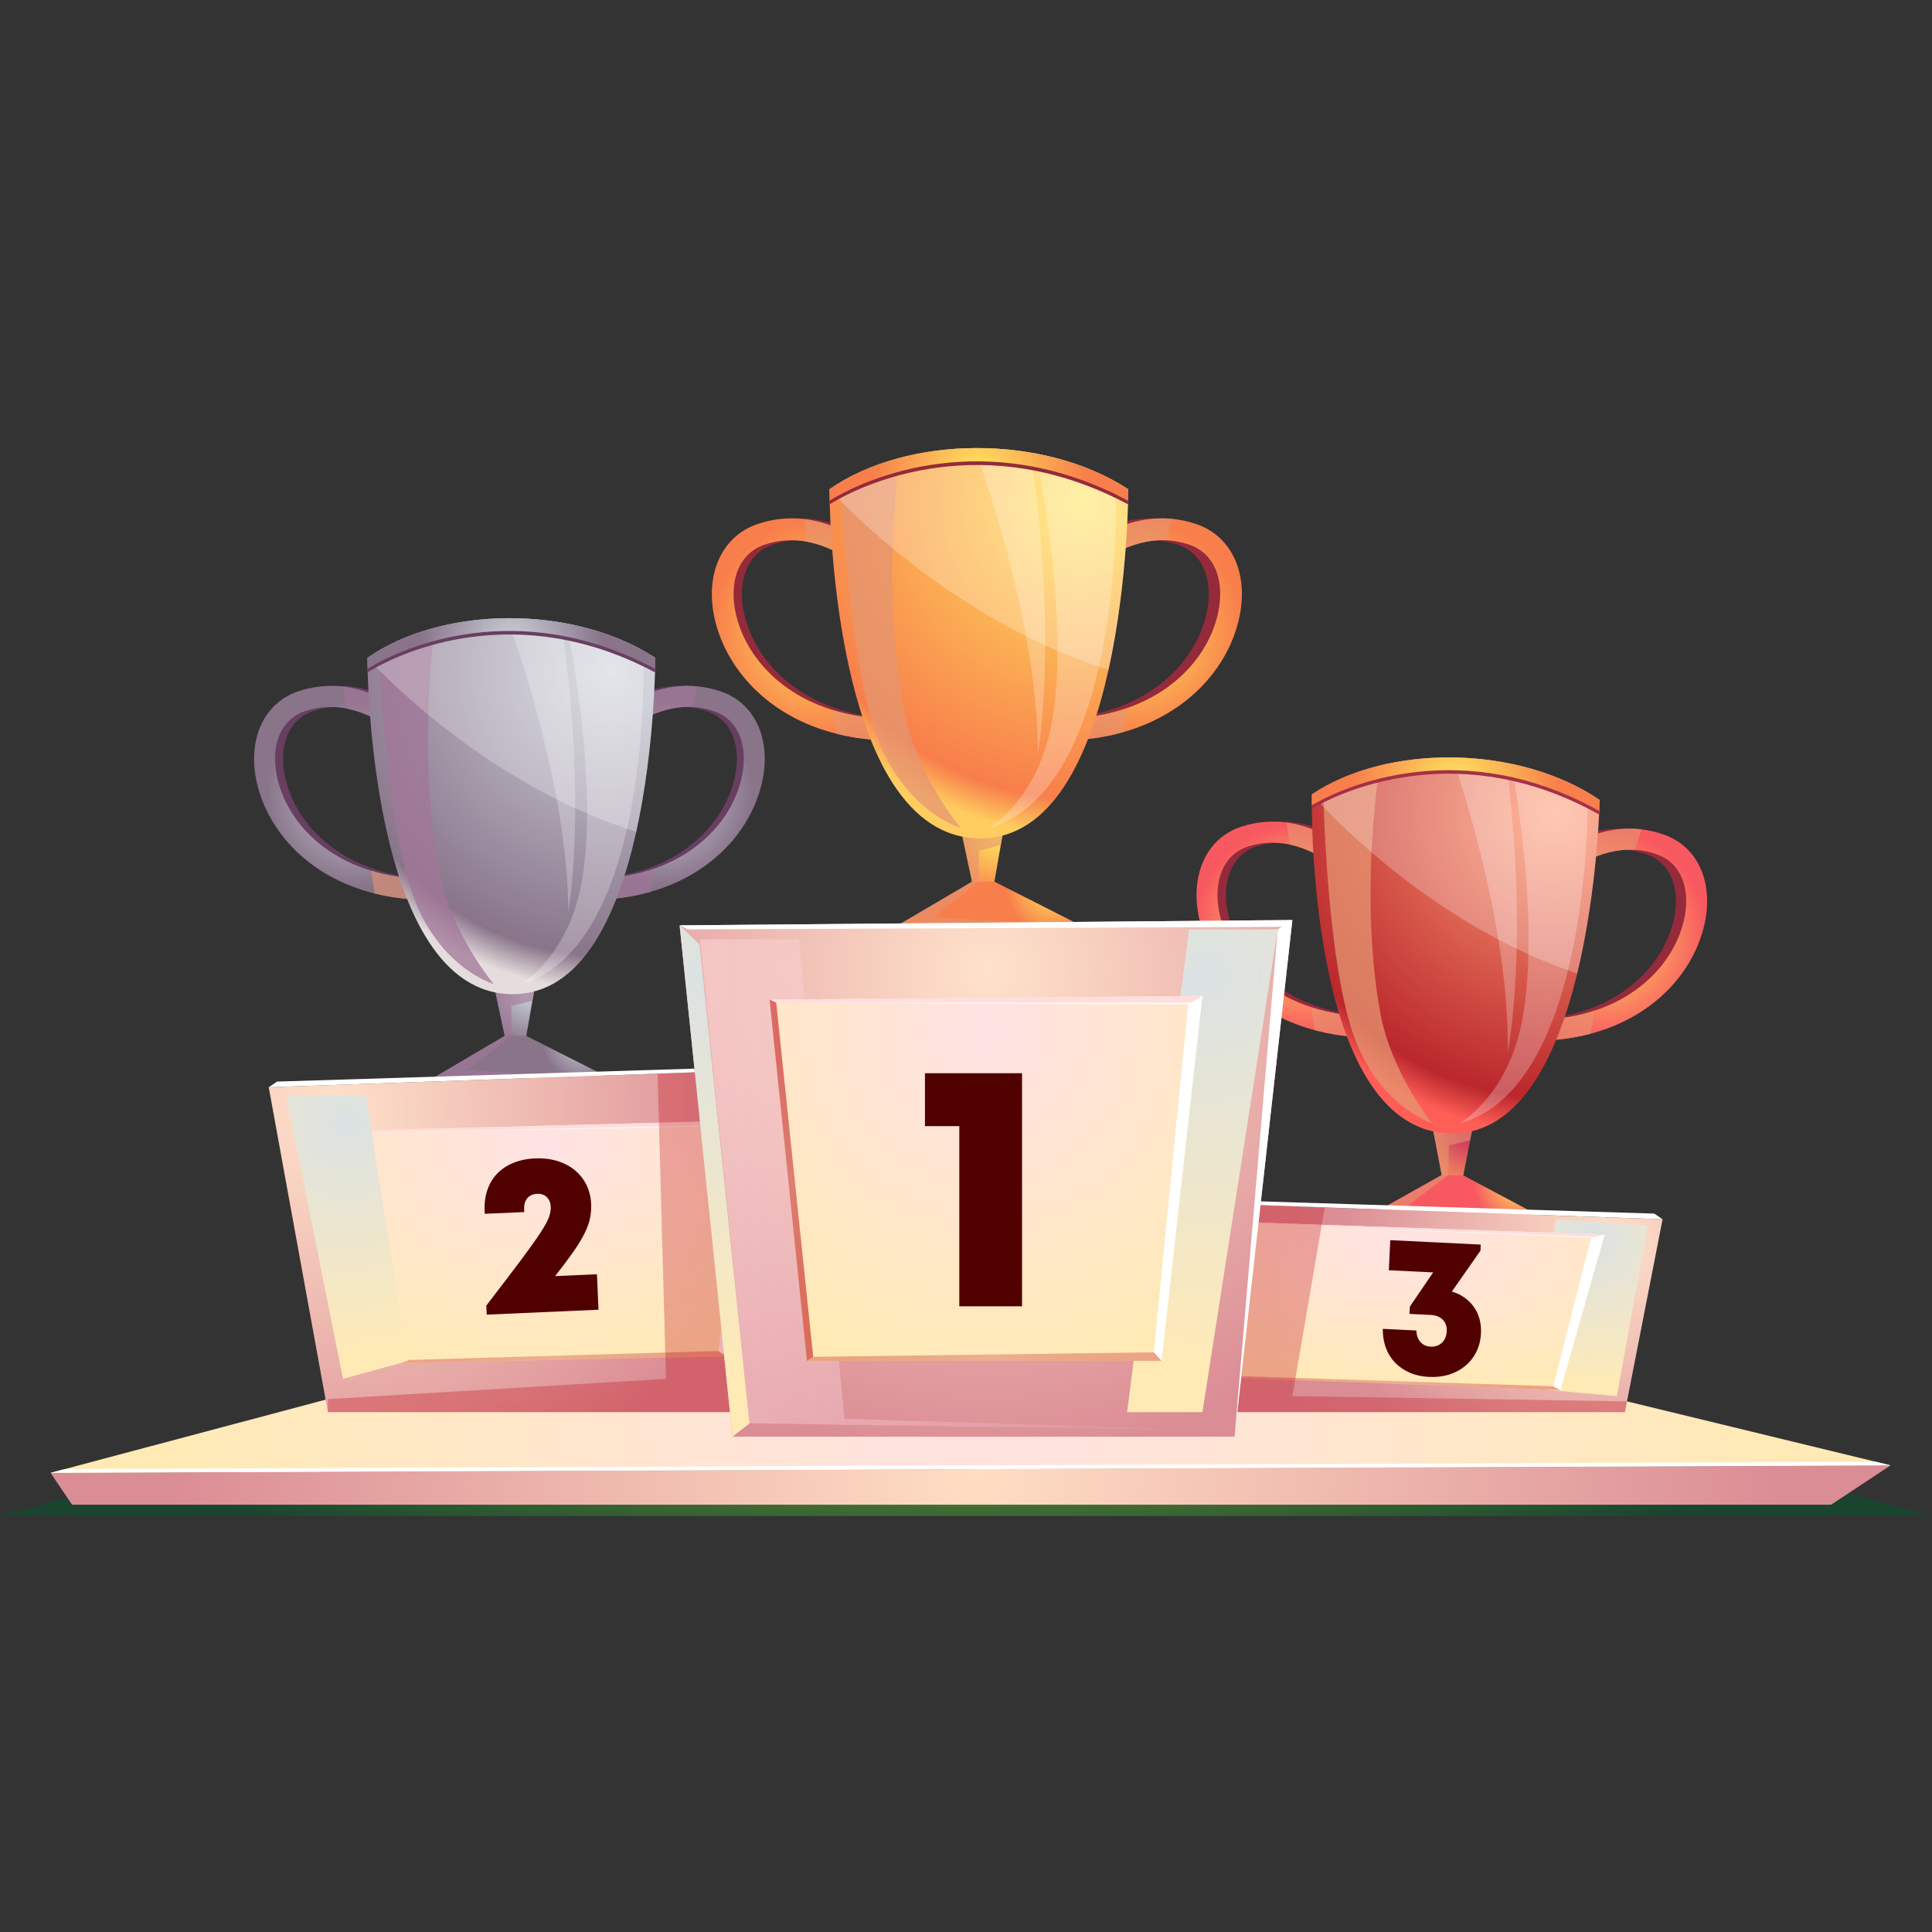 <?xml version="1.0" encoding="utf-8"?>
<!DOCTYPE svg PUBLIC "-//W3C//DTD SVG 1.1//EN" "http://www.w3.org/Graphics/SVG/1.1/DTD/svg11.dtd">
<svg version="1.1" xmlns="http://www.w3.org/2000/svg" xmlns:xlink="http://www.w3.org/1999/xlink" x="0px" y="0px" width="100px" height="100px" viewBox="0 0 200 200" enable-background="new 0 0 200 200" xml:space="preserve">
<rect x="0" y="0" width="200" height="200" fill="#333333" stroke="none"/>
<g>
	
		<radialGradient id="podium_SVGID_1_" cx="99.425" cy="18186.848" r="101.3" gradientTransform="matrix(1 0 0 0.314 0 -5575.985)" gradientUnits="userSpaceOnUse">
		<stop  offset="0.03" style="stop-color:#A2F23B"/>
		<stop  offset="1" style="stop-color:#114B2E"/>
	</radialGradient>
	<polygon opacity="0.72" fill="url(#podium_SVGID_1_)" points="38.477,146.18 0,156.936 200,156.936 151.904,143.913 	"/>
	<g>
		<g>
			<path fill="#952A3B" d="M127.069,64.133c-0.397,1.699-1.139,3.394-2.225,4.957c-2.051,2.948-5.313,5.442-9.718,6.694
				c-1.964,0.564-4.151,0.878-6.562,0.878c-0.628,0-1.268-0.023-1.926-0.064c-0.613-0.042-1.237-0.102-1.873-0.185l0.28-2.233
				c0.723,0.091,1.427,0.155,2.112,0.189c3.209,0.17,6.006-0.25,8.378-1.086c5.256-1.843,8.424-5.71,9.343-9.661
				c0.814-3.504-0.337-6.342-2.929-7.236c-0.817-0.28-1.62-0.424-2.403-0.458c-3.792-0.163-7.107,2.237-9.052,4.049
				c-1.143,1.063-1.813,1.926-1.832,1.953l-1.79-1.366c0.14-0.185,1.809-2.331,4.458-4.182c2.316-1.616,5.381-3.012,8.836-2.672
				c0.817,0.079,1.654,0.254,2.513,0.549c0.208,0.072,0.405,0.151,0.602,0.238C126.573,55.97,128.087,59.754,127.069,64.133z"/>
		</g>
		<g>
			<path fill="#952A3B" d="M97.171,76.413c-0.03,0.004-0.061,0.008-0.091,0.011c-1.29,0.163-2.528,0.238-3.712,0.238
				c-2.127,0-4.083-0.246-5.862-0.689c-7.16-1.779-11.463-6.755-12.643-11.841c-1.079-4.636,0.689-8.606,4.39-9.873
				c1.692-0.579,3.319-0.704,4.84-0.526c4.935,0.579,8.787,4.333,10.29,6.021c0.397,0.443,0.628,0.745,0.677,0.81l-0.488,0.371
				L93.27,61.93c-0.049-0.061-3.811-4.878-8.817-5.839c-1.408-0.272-2.914-0.235-4.465,0.295c-2.596,0.893-3.746,3.731-2.933,7.236
				c0.961,4.132,4.382,8.17,10.078,9.9c2.694,0.821,5.896,1.128,9.589,0.677c0.057-0.004,0.11-0.011,0.167-0.019L97.171,76.413z"/>
		</g>
		<g>
			<radialGradient id="podium_SVGID_2_" cx="84.998" cy="65.16" r="11.407" gradientUnits="userSpaceOnUse">
				<stop  offset="0" style="stop-color:#FFE55E"/>
				<stop  offset="1" style="stop-color:#F87E4B"/>
			</radialGradient>
			<path fill="url(#podium_SVGID_2_)" d="M96.309,76.413c-0.03,0.004-0.061,0.008-0.091,0.011c-1.29,0.163-2.528,0.238-3.712,0.238
				c-2.127,0-4.083-0.246-5.862-0.689c-7.16-1.779-11.463-6.755-12.643-11.841c-1.079-4.636,0.689-8.606,4.39-9.873
				c1.692-0.579,3.319-0.704,4.84-0.526c4.935,0.579,8.787,4.333,10.29,6.021c0.397,0.443,0.628,0.745,0.677,0.81l-0.488,0.371
				l-1.302,0.995c-0.049-0.061-3.811-4.878-8.817-5.839c-1.408-0.272-2.914-0.235-4.465,0.295c-2.596,0.893-3.746,3.731-2.933,7.236
				c0.961,4.132,4.382,8.17,10.078,9.9c2.694,0.821,5.896,1.128,9.589,0.677c0.057-0.004,0.11-0.011,0.167-0.019L96.309,76.413z"/>
		</g>
		<path opacity="0.6" fill="#E59572" d="M93.709,60.935l-1.302,0.995c-0.049-0.061-3.811-4.878-8.817-5.839l-0.36-2.358
			c4.935,0.579,8.787,4.333,10.29,6.021L93.709,60.935z"/>
		<path opacity="0.6" fill="#E59572" d="M96.218,76.424c-1.29,0.163-2.528,0.238-3.712,0.238c-2.127,0-4.083-0.246-5.862-0.689
			l-0.375-2.452c2.694,0.821,5.896,1.128,9.589,0.677L96.218,76.424z"/>
		<g>
			<radialGradient id="podium_SVGID_3_" cx="117.253" cy="65.161" r="11.406" gradientUnits="userSpaceOnUse">
				<stop  offset="0" style="stop-color:#FFE55E"/>
				<stop  offset="1" style="stop-color:#F87E4B"/>
			</radialGradient>
			<path fill="url(#podium_SVGID_3_)" d="M128.248,64.133c-0.397,1.699-1.139,3.394-2.225,4.957c-2.051,2.948-5.313,5.442-9.718,6.694
				c-1.964,0.564-4.151,0.878-6.562,0.878c-0.628,0-1.268-0.023-1.926-0.064c-0.613-0.042-1.238-0.102-1.873-0.185l0.28-2.233
				c0.723,0.091,1.427,0.155,2.112,0.189c3.209,0.17,6.006-0.25,8.378-1.086c5.256-1.843,8.424-5.71,9.343-9.661
				c0.814-3.504-0.337-6.342-2.929-7.236c-0.817-0.28-1.62-0.424-2.403-0.458c-3.792-0.163-7.107,2.237-9.052,4.049
				c-1.143,1.063-1.813,1.926-1.832,1.953l-1.79-1.366c0.14-0.185,1.809-2.331,4.458-4.182c2.316-1.616,5.381-3.012,8.836-2.672
				c0.817,0.079,1.654,0.254,2.513,0.549c0.208,0.072,0.405,0.151,0.602,0.238C127.753,55.97,129.266,59.754,128.248,64.133z"/>
		</g>
		<path opacity="0.6" fill="#E59572" d="M116.714,73.283c-0.148,0.84-0.284,1.676-0.409,2.501c-1.964,0.564-4.151,0.878-6.562,0.878
			c-0.628,0-1.268-0.023-1.926-0.064l0.518-2.229C111.545,74.539,114.341,74.119,116.714,73.283z"/>
		<path opacity="0.6" fill="#E59572" d="M121.346,53.711c-0.178,0.621-0.386,1.37-0.621,2.218c-3.792-0.163-7.107,2.237-9.052,4.049
			l0.836-3.595C114.825,54.766,117.891,53.37,121.346,53.711z"/>
		<radialGradient id="podium_SVGID_4_" cx="103.221" cy="86.733" r="6.336" gradientUnits="userSpaceOnUse">
			<stop  offset="0" style="stop-color:#FFE55E"/>
			<stop  offset="1" style="stop-color:#F87E4B"/>
		</radialGradient>
		<polygon fill="url(#podium_SVGID_4_)" points="102.625,93.079 101.004,93.079 99.439,85.699 103.911,85.699 		"/>
		<radialGradient id="podium_SVGID_5_" cx="108.943" cy="91.905" r="4.825" gradientUnits="userSpaceOnUse">
			<stop  offset="0" style="stop-color:#FFE55E"/>
			<stop  offset="1" style="stop-color:#F87E4B"/>
		</radialGradient>
		<polygon fill="url(#podium_SVGID_5_)" points="92.942,95.791 100.621,91.272 102.94,91.272 111.864,95.791 		"/>
		<polygon opacity="0.6" fill="#E59572" points="103.601,87.48 101.331,88.064 101.331,91.272 96.6,94.971 111.864,95.791 
			92.942,95.791 100.621,91.272 99.632,86.61 103.771,86.501 		"/>
		<radialGradient id="podium_SVGID_6_" cx="112.025" cy="52.046" r="34.811" gradientUnits="userSpaceOnUse">
			<stop  offset="0" style="stop-color:#FFE55E"/>
			<stop  offset="0.881" style="stop-color:#F87E4B"/>
			<stop  offset="0.987" style="stop-color:#FFCC60"/>
		</radialGradient>
		<path fill="url(#podium_SVGID_6_)" d="M116.801,50.649c0,0,0,9.449-2.047,18.687c-1.96,8.821-5.786,17.453-13.268,17.453
			c-15.625,0-15.625-36.14-15.625-36.14C93.879,45.052,107.953,44.878,116.801,50.649z"/>
		<path opacity="0.25" fill="#FFFFFF" d="M107.449,48.109c0,0,6.323,1.687,8.073,3.437c0,0,0.725,30.18-13.119,34.153
			c0,0,5.198-2.998,6.563-11.353C110.697,63.75,107.449,48.109,107.449,48.109z"/>
		<path opacity="0.75" fill="#E59572" d="M87.14,51.357c0,0,0.745,17.68,3.863,25.465c2.921,7.294,8.436,8.877,8.436,8.877
			s-4.437-5.306-5.74-11.637c-2.46-11.952-0.757-25.26-0.757-25.26S88.89,49.607,87.14,51.357z"/>
		
		
		
		<path opacity="0.25" fill="#FFFFFF" d="M116.801,50.649l-0.019,1.09c0,0.03,0,0.061-0.004,0.095
			c-0.068,2.816-0.412,10.225-2.025,17.502C100.245,64.81,89.399,54.335,86.58,51.417c-0.473-0.492-0.719-0.768-0.719-0.768
			s0,0,0.004-0.004c8.019-5.593,22.085-5.767,30.933,0C116.801,50.649,116.801,50.649,116.801,50.649z"/>
		<path opacity="0.25" fill="#FFFFFF" d="M106.865,48.109c0,0-2.318-0.442-5.535-0.442c0,0,6.118,16.651,6.118,30.274
			C107.449,77.941,109.473,66.904,106.865,48.109z"/>
	
		<path fill="#952A3B" d="M116.801,51.028l-0.019,1.09v0.095h-0.004c-14.906-7.955-27.202-2.112-30.199-0.416
			c-0.458,0.254-0.7,0.416-0.7,0.416l-0.019-1.184c0,0,0,0,0.004-0.004c8.019-5.593,22.085-5.767,30.933,0
			C116.801,51.028,116.801,51.028,116.801,51.028z"/>
		<radialGradient id="podium_SVGID_11_" cx="101.331" cy="49.109" r="11.107" gradientUnits="userSpaceOnUse">
			<stop  offset="0" style="stop-color:#FFE55E"/>
			<stop  offset="1" style="stop-color:#F87E4B"/>
		</radialGradient>
		<path fill="url(#podium_SVGID_11_)" d="M116.801,50.649l-0.019,1.09v0.095h-0.004c-14.906-7.955-27.202-2.112-30.199-0.416
			c-0.458,0.254-0.7,0.416-0.7,0.416l-0.019-1.184c0,0,0,0,0.004-0.004c8.019-5.593,22.085-5.767,30.933,0
			C116.801,50.649,116.801,50.649,116.801,50.649z"/>
		
		
		
	</g>
	<g>
		<g>
			<path fill="#683E61" d="M48.926,92.92c-0.029,0.004-0.058,0.007-0.087,0.011c-1.243,0.157-2.435,0.23-3.576,0.23
				c-2.049,0-3.933-0.237-5.647-0.663c-6.897-1.713-11.042-6.507-12.179-11.407c-1.039-4.466,0.663-8.29,4.229-9.511
				c1.629-0.558,3.197-0.678,4.663-0.507c4.754,0.558,8.465,4.174,9.912,5.8c0.383,0.427,0.605,0.718,0.653,0.78l-0.47,0.357
				l-1.254,0.959c-0.047-0.058-3.671-4.699-8.494-5.625c-1.356-0.262-2.807-0.226-4.302,0.284c-2.501,0.86-3.609,3.594-2.825,6.97
				c0.926,3.981,4.221,7.871,9.708,9.537c2.596,0.791,5.68,1.086,9.238,0.653c0.055-0.004,0.106-0.011,0.16-0.018L48.926,92.92z"/>
		</g>
		<g>
			<path fill="#683E61" d="M78.147,81.091c-0.383,1.637-1.097,3.27-2.144,4.776c-1.976,2.84-5.118,5.242-9.362,6.449
				c-1.892,0.543-3.999,0.846-6.321,0.846c-0.605,0-1.221-0.022-1.855-0.062c-0.591-0.04-1.192-0.098-1.805-0.179l0.27-2.151
				c0.696,0.087,1.374,0.149,2.034,0.182c3.091,0.164,5.785-0.241,8.071-1.046c5.064-1.775,8.115-5.501,9.001-9.307
				c0.784-3.376-0.324-6.11-2.822-6.97c-0.787-0.27-1.56-0.408-2.315-0.441c-3.653-0.157-6.846,2.154-8.72,3.901
				c-1.101,1.024-1.746,1.856-1.764,1.881l-1.724-1.316c0.135-0.179,1.742-2.246,4.294-4.028c2.231-1.557,5.184-2.902,8.512-2.574
				c0.787,0.077,1.593,0.244,2.421,0.529c0.2,0.069,0.39,0.146,0.58,0.23C77.669,73.227,79.127,76.873,78.147,81.091z"/>
		</g>
		<g>
			<radialGradient id="podium_SVGID_14_" cx="37.199" cy="82.081" r="10.988" gradientUnits="userSpaceOnUse">
				<stop  offset="0" style="stop-color:#CCD1D9"/>
				<stop  offset="0.881" style="stop-color:#89748A"/>
			</radialGradient>
			<path fill="url(#podium_SVGID_14_)" d="M48.095,92.92c-0.029,0.004-0.058,0.007-0.087,0.011c-1.243,0.157-2.435,0.23-3.576,0.23
				c-2.049,0-3.933-0.237-5.647-0.663c-6.897-1.713-11.042-6.507-12.179-11.407c-1.039-4.466,0.663-8.29,4.229-9.511
				c1.629-0.558,3.197-0.678,4.663-0.507c4.754,0.558,8.465,4.174,9.912,5.8c0.383,0.427,0.605,0.718,0.653,0.78l-0.47,0.357
				l-1.254,0.959c-0.047-0.058-3.671-4.699-8.494-5.625c-1.356-0.262-2.807-0.226-4.302,0.284c-2.501,0.86-3.609,3.594-2.825,6.97
				c0.926,3.981,4.221,7.871,9.708,9.537c2.596,0.791,5.68,1.086,9.238,0.653c0.055-0.004,0.106-0.011,0.16-0.018L48.095,92.92z"/>
		</g>
		<path opacity="0.6" fill="#A27798" d="M45.591,78.01l-1.254,0.959c-0.047-0.058-3.671-4.699-8.494-5.625l-0.346-2.271
			c4.754,0.558,8.465,4.174,9.912,5.8L45.591,78.01z"/>
		<path opacity="0.6" fill="#E59572" d="M48.008,92.931c-1.243,0.157-2.435,0.23-3.576,0.23c-2.049,0-3.933-0.237-5.647-0.663
			l-0.361-2.362c2.596,0.791,5.68,1.086,9.238,0.653L48.008,92.931z"/>
		<g>
			<radialGradient id="podium_SVGID_15_" cx="68.271" cy="82.081" r="10.987" gradientUnits="userSpaceOnUse">
				<stop  offset="0" style="stop-color:#CCD1D9"/>
				<stop  offset="0.881" style="stop-color:#89748A"/>
			</radialGradient>
			<path fill="url(#podium_SVGID_15_)" d="M78.863,81.091c-0.383,1.637-1.097,3.27-2.144,4.776c-1.976,2.84-5.118,5.242-9.361,6.449
				c-1.892,0.543-3.999,0.846-6.321,0.846c-0.605,0-1.221-0.022-1.856-0.062c-0.591-0.04-1.192-0.098-1.804-0.179l0.27-2.151
				c0.696,0.087,1.374,0.149,2.034,0.182c3.091,0.164,5.785-0.241,8.071-1.046c5.064-1.775,8.115-5.501,9.001-9.307
				c0.784-3.376-0.324-6.11-2.822-6.97c-0.787-0.27-1.56-0.408-2.315-0.441c-3.653-0.157-6.846,2.154-8.72,3.901
				c-1.101,1.024-1.746,1.856-1.764,1.881l-1.724-1.316c0.135-0.179,1.742-2.246,4.294-4.028c2.231-1.557,5.184-2.902,8.512-2.574
				c0.787,0.077,1.593,0.244,2.421,0.529c0.201,0.069,0.39,0.146,0.58,0.23C78.385,73.227,79.843,76.873,78.863,81.091z"/>
		</g>
		<path opacity="0.6" fill="#A27798" d="M67.751,89.905c-0.142,0.809-0.273,1.615-0.394,2.41c-1.892,0.543-3.999,0.846-6.321,0.846
			c-0.605,0-1.221-0.022-1.856-0.062l0.499-2.147C62.772,91.116,65.466,90.711,67.751,89.905z"/>
		<path opacity="0.6" fill="#A27798" d="M72.213,71.051c-0.171,0.598-0.372,1.32-0.598,2.136c-3.653-0.157-6.846,2.154-8.72,3.901
			l0.806-3.463C65.932,72.068,68.885,70.723,72.213,71.051z"/>
		<radialGradient id="podium_SVGID_16_" cx="54.753" cy="102.862" r="6.104" gradientUnits="userSpaceOnUse">
			<stop  offset="0" style="stop-color:#CCD1D9"/>
			<stop  offset="0.881" style="stop-color:#89748A"/>
		</radialGradient>
		<polygon fill="url(#podium_SVGID_16_)" points="54.18,108.975 52.618,108.975 51.11,101.866 55.418,101.866 		"/>
		<radialGradient id="podium_SVGID_17_" cx="60.266" cy="107.844" r="4.648" gradientUnits="userSpaceOnUse">
			<stop  offset="0" style="stop-color:#CCD1D9"/>
			<stop  offset="0.881" style="stop-color:#89748A"/>
		</radialGradient>
		<polygon fill="url(#podium_SVGID_17_)" points="44.852,111.587 52.249,107.234 54.483,107.234 63.079,111.587 		"/>
		<polygon opacity="0.6" fill="#A27798" points="55.119,103.582 52.933,104.145 52.933,107.234 48.376,110.797 63.079,111.587 
			44.852,111.587 52.249,107.234 51.296,102.744 55.284,102.639 		"/>
		<radialGradient id="podium_SVGID_18_" cx="63.234" cy="69.448" r="33.534" gradientUnits="userSpaceOnUse">
			<stop  offset="0" style="stop-color:#CCD1D9"/>
			<stop  offset="0.881" style="stop-color:#89748A"/>
			<stop  offset="0.987" style="stop-color:#E5DDDD"/>
		</radialGradient>
		<path fill="url(#podium_SVGID_18_)" d="M67.835,68.102c0,0,0,9.103-1.972,18.001c-1.888,8.498-5.574,16.813-12.781,16.813
			c-15.052,0-15.052-34.814-15.052-34.814C45.755,62.71,59.312,62.543,67.835,68.102z"/>
		<path opacity="0.25" fill="#FFFFFF" d="M58.826,65.655c0,0,6.091,1.625,7.777,3.311c0,0,0.699,29.072-12.638,32.9
			c0,0,5.007-2.888,6.322-10.936C61.955,80.722,58.826,65.655,58.826,65.655z"/>
		<path opacity="0.75" fill="#A27798" d="M39.262,68.784c0,0,0.718,17.032,3.721,24.531c2.814,7.026,8.126,8.552,8.126,8.552
			s-4.274-5.112-5.529-11.21c-2.37-11.514-0.729-24.333-0.729-24.333S40.948,67.098,39.262,68.784z"/>
		
		<path opacity="0.25" fill="#FFFFFF" d="M67.835,68.102l-0.018,1.05c0,0.029,0,0.058-0.004,0.091
			c-0.066,2.712-0.397,9.85-1.95,16.86c-13.977-4.36-24.425-14.451-27.14-17.261c-0.456-0.474-0.693-0.74-0.693-0.74
			s0,0,0.004-0.004c7.725-5.388,21.275-5.556,29.798,0C67.835,68.102,67.835,68.102,67.835,68.102z"/>
		<path opacity="0.25" fill="#FFFFFF" d="M58.264,65.655c0,0-2.233-0.425-5.331-0.425c0,0,5.893,16.04,5.893,29.164
			C58.826,94.393,60.776,83.76,58.264,65.655z"/>

		
		<path fill="#683E61" d="M67.835,68.466l-0.018,1.05v0.091h-0.004c-14.359-7.663-26.204-2.034-29.091-0.401
			c-0.441,0.244-0.674,0.401-0.674,0.401l-0.018-1.141c0,0,0,0,0.004-0.004c7.725-5.388,21.275-5.556,29.798,0
			C67.835,68.466,67.835,68.466,67.835,68.466z"/>
		<radialGradient id="podium_SVGID_22_" cx="52.933" cy="66.619" r="10.7" gradientUnits="userSpaceOnUse">
			<stop  offset="0" style="stop-color:#CCD1D9"/>
			<stop  offset="0.881" style="stop-color:#89748A"/>
		</radialGradient>
		<path fill="url(#podium_SVGID_22_)" d="M67.835,68.102l-0.018,1.05v0.091h-0.004c-14.359-7.663-26.204-2.034-29.091-0.401
			c-0.441,0.244-0.674,0.401-0.674,0.401l-0.018-1.141c0,0,0,0,0.004-0.004c7.725-5.388,21.275-5.556,29.798,0
			C67.835,68.102,67.835,68.102,67.835,68.102z"/>
	</g>
	<g>
		<g>
			<path fill="#952A3B" d="M146.252,107.242c-0.029,0.003-0.058,0.006-0.088,0.009c-1.246,0.132-2.439,0.182-3.58,0.159
				c-2.048-0.04-3.928-0.314-5.633-0.774c-6.862-1.848-10.912-6.723-11.953-11.644c-0.951-4.485,0.826-8.275,4.415-9.426
				c1.64-0.526,3.21-0.615,4.672-0.415c4.742,0.651,8.381,4.339,9.796,5.993c0.374,0.434,0.591,0.73,0.637,0.793l-0.477,0.348
				l-1.273,0.934c-0.046-0.059-3.578-4.77-8.382-5.791c-1.351-0.289-2.802-0.281-4.306,0.2c-2.517,0.811-3.679,3.523-2.962,6.913
				c0.848,3.998,4.066,7.952,9.519,9.725c2.579,0.842,5.657,1.198,9.223,0.834c0.055-0.003,0.106-0.009,0.161-0.015L146.252,107.242
				z"/>
		</g>
		<g>
			<path fill="#952A3B" d="M175.305,96.019c-0.415,1.629-1.161,3.248-2.237,4.733c-2.031,2.8-5.22,5.141-9.486,6.264
				c-1.902,0.506-4.015,0.767-6.337,0.721c-0.605-0.012-1.221-0.046-1.854-0.098c-0.59-0.052-1.19-0.122-1.801-0.214l0.312-2.145
				c0.694,0.101,1.371,0.176,2.03,0.222c3.088,0.225,5.789-0.127,8.09-0.888c5.097-1.676,8.221-5.341,9.182-9.128
				c0.85-3.36-0.204-6.115-2.684-7.024c-0.782-0.285-1.552-0.439-2.306-0.486c-3.649-0.228-6.887,2.02-8.795,3.729
				c-1.121,1.003-1.782,1.821-1.801,1.846l-1.698-1.35c0.138-0.176,1.786-2.211,4.373-3.943c2.261-1.512,5.24-2.799,8.561-2.406
				c0.786,0.092,1.588,0.276,2.41,0.576c0.199,0.073,0.387,0.153,0.575,0.241C174.982,88.147,176.368,91.821,175.305,96.019z"/>
		</g>
		<g>
			
				<radialGradient id="podium_SVGID_25_" cx="134.616" cy="98.666" r="10.988" gradientTransform="matrix(1 0.02 -0.02 1 2.037 -5.094)" gradientUnits="userSpaceOnUse">
				<stop  offset="0" style="stop-color:#FFE55E"/>
				<stop  offset="1" style="stop-color:#F85960"/>
			</radialGradient>
			<path fill="url(#podium_SVGID_25_)" d="M145.373,107.242c-0.029,0.003-0.058,0.006-0.088,0.009c-1.246,0.132-2.439,0.182-3.58,0.159
				c-2.048-0.04-3.928-0.314-5.633-0.774c-6.862-1.848-10.912-6.723-11.953-11.644c-0.951-4.485,0.826-8.275,4.415-9.426
				c1.64-0.526,3.21-0.615,4.672-0.415c4.742,0.651,8.381,4.339,9.796,5.993c0.374,0.434,0.591,0.73,0.637,0.793l-0.477,0.348
				l-1.273,0.934c-0.046-0.059-3.578-4.77-8.382-5.791c-1.351-0.289-2.802-0.281-4.306,0.2c-2.517,0.811-3.679,3.523-2.962,6.913
				c0.848,3.998,4.066,7.952,9.519,9.725c2.579,0.842,5.657,1.198,9.223,0.834c0.055-0.003,0.106-0.009,0.161-0.015L145.373,107.242
				z"/>
		</g>
		<path opacity="0.6" fill="#E59572" d="M143.162,92.286l-1.273,0.934c-0.046-0.059-3.578-4.77-8.382-5.791l-0.302-2.277
			c4.742,0.651,8.381,4.339,9.796,5.993L143.162,92.286z"/>
		<path opacity="0.6" fill="#E59572" d="M145.286,107.251c-1.246,0.132-2.439,0.182-3.58,0.159c-2.048-0.04-3.928-0.314-5.633-0.774
			l-0.314-2.369c2.579,0.842,5.657,1.198,9.223,0.834L145.286,107.251z"/>
		<g>
			
				<radialGradient id="podium_SVGID_26_" cx="165.687" cy="98.667" r="10.987" gradientTransform="matrix(1 0.02 -0.02 1 2.037 -5.094)" gradientUnits="userSpaceOnUse">
				<stop  offset="0" style="stop-color:#FFE55E"/>
				<stop  offset="1" style="stop-color:#F85960"/>
			</radialGradient>
			<path fill="url(#podium_SVGID_26_)" d="M176.367,96.019c-0.415,1.629-1.161,3.248-2.237,4.733c-2.031,2.8-5.22,5.141-9.486,6.264
				c-1.902,0.506-4.015,0.767-6.337,0.721c-0.605-0.012-1.221-0.046-1.854-0.098c-0.59-0.052-1.19-0.122-1.801-0.214l0.312-2.145
				c0.694,0.101,1.371,0.176,2.03,0.222c3.088,0.225,5.789-0.127,8.09-0.888c5.097-1.676,8.221-5.341,9.182-9.128
				c0.85-3.36-0.204-6.115-2.684-7.024c-0.782-0.285-1.552-0.439-2.306-0.486c-3.649-0.228-6.887,2.02-8.795,3.729
				c-1.121,1.003-1.782,1.821-1.801,1.846l-1.698-1.35c0.138-0.176,1.786-2.211,4.373-3.943c2.261-1.512,5.24-2.799,8.561-2.406
				c0.786,0.092,1.588,0.276,2.41,0.576c0.199,0.073,0.387,0.153,0.575,0.241C176.044,88.147,177.431,91.821,176.367,96.019z"/>
		</g>
		<path opacity="0.6" fill="#E59572" d="M165.085,104.613c-0.158,0.806-0.305,1.609-0.441,2.401
			c-1.902,0.506-4.015,0.767-6.337,0.721c-0.605-0.012-1.221-0.046-1.854-0.098l0.541-2.137
			C160.083,105.726,162.784,105.374,165.085,104.613z"/>
		<path opacity="0.6" fill="#E59572" d="M169.917,85.85c-0.183,0.594-0.398,1.312-0.64,2.124c-3.649-0.228-6.887,2.02-8.795,3.729
			l0.873-3.447C163.617,86.744,166.595,85.457,169.917,85.85z"/>
		
			<radialGradient id="podium_SVGID_27_" cx="152.169" cy="119.448" r="6.104" gradientTransform="matrix(1 0.02 -0.02 1 2.037 -5.094)" gradientUnits="userSpaceOnUse">
			<stop  offset="0" style="stop-color:#C73160"/>
			<stop  offset="1" style="stop-color:#FF9D5E"/>
		</radialGradient>
		<polygon fill="url(#podium_SVGID_27_)" points="151.142,123.413 149.58,123.382 148.212,116.245 152.52,116.33 		"/>
		
			<radialGradient id="podium_SVGID_28_" cx="157.681" cy="124.43" r="4.648" gradientTransform="matrix(1 0.02 -0.02 1 2.037 -5.094)" gradientUnits="userSpaceOnUse">
			<stop  offset="0" style="stop-color:#FFE55E"/>
			<stop  offset="1" style="stop-color:#F85960"/>
		</radialGradient>
		<polygon fill="url(#podium_SVGID_28_)" points="141.764,125.842 149.245,121.635 151.479,121.679 159.988,126.199 		"/>
		<polygon opacity="0.6" fill="#E59572" points="152.187,118.039 149.99,118.559 149.929,121.648 145.303,125.121 159.988,126.199 
			141.764,125.842 149.245,121.635 148.381,117.126 152.37,117.099 		"/>
		
			<radialGradient id="podium_SVGID_29_" cx="160.652" cy="86.033" r="33.534" gradientTransform="matrix(1 0.02 -0.02 1 2.037 -5.094)" gradientUnits="userSpaceOnUse">
			<stop  offset="0" style="stop-color:#FF9D75"/>
			<stop  offset="0.881" style="stop-color:#BA272C"/>
			<stop  offset="0.987" style="stop-color:#FF5E57"/>
		</radialGradient>
		<path fill="url(#podium_SVGID_29_)" d="M165.597,82.816c0,0-0.179,9.101-2.325,17.959c-2.055,8.459-5.903,16.7-13.109,16.559
			c-15.049-0.295-14.366-35.103-14.366-35.103C143.627,76.992,157.185,77.09,165.597,82.816z"/>
		<path opacity="0.25" fill="#FFFFFF" d="M156.638,80.192c0,0,6.058,1.745,7.71,3.463c0,0,0.128,29.081-13.281,32.646
			c0,0,5.063-2.789,6.535-10.81C159.47,95.318,156.638,80.192,156.638,80.192z"/>
		<path opacity="0.75" fill="#E59572" d="M137.016,82.936c0,0,0.383,17.042,3.239,24.599c2.676,7.08,7.957,8.71,7.957,8.71
			s-4.173-5.195-5.308-11.316c-2.143-11.558-0.251-24.343-0.251-24.343S138.735,81.284,137.016,82.936z"/>
		
		<path opacity="0.25" fill="#FFFFFF" d="M165.597,82.816l-0.039,1.049c-0.001,0.029-0.001,0.058-0.005,0.091
			c-0.119,2.71-0.591,9.84-2.281,16.819c-13.888-4.634-24.136-14.927-26.796-17.791c-0.446-0.483-0.678-0.753-0.678-0.753
			s0,0,0.004-0.004c7.829-5.235,21.38-5.137,29.792,0.585C165.597,82.816,165.597,82.816,165.597,82.816z"/>
		<path opacity="0.25" fill="#FFFFFF" d="M156.076,80.181c0,0-2.224-0.469-5.322-0.53c0,0,5.577,16.153,5.32,29.274
			C156.074,108.925,158.232,98.333,156.076,80.181z"/>
		
		
		<path fill="#A62F47" d="M165.59,83.18l-0.039,1.049l-0.002,0.091l-0.004,0c-14.206-7.943-26.159-2.548-29.077-0.972
			c-0.446,0.236-0.682,0.388-0.682,0.388l0.004-1.141c0,0,0,0,0.004-0.004c7.829-5.235,21.38-5.137,29.792,0.585
			C165.59,83.18,165.59,83.18,165.59,83.18z"/>
		
			<radialGradient id="podium_SVGID_33_" cx="150.35" cy="83.204" r="10.7" gradientTransform="matrix(1 0.02 -0.02 1 2.037 -5.094)" gradientUnits="userSpaceOnUse">
			<stop  offset="0" style="stop-color:#FFE55E"/>
			<stop  offset="1" style="stop-color:#F87E4B"/>
		</radialGradient>
		<path fill="url(#podium_SVGID_33_)" d="M165.597,82.816l-0.039,1.049l-0.002,0.091l-0.004,0c-14.206-7.943-26.159-2.548-29.077-0.972
			c-0.446,0.235-0.682,0.388-0.682,0.388l0.004-1.141c0,0,0,0,0.004-0.004c7.829-5.235,21.38-5.137,29.792,0.585
			C165.597,82.816,165.597,82.816,165.597,82.816z"/>
		


	</g>
	<g>
		<radialGradient id="podium_SVGID_36_" cx="101.073" cy="152.086" r="83.228" gradientUnits="userSpaceOnUse">
			<stop  offset="0" style="stop-color:#FFDEC3"/>
			<stop  offset="1" style="stop-color:#DB8D95"/>
		</radialGradient>
		<polygon fill="url(#podium_SVGID_36_)" points="5.235,152.47 7.457,155.764 189.561,155.764 195.711,151.694 		"/>
		<radialGradient id="podium_SVGID_37_" cx="101.073" cy="141.103" r="83.763" gradientUnits="userSpaceOnUse">
			<stop  offset="0" style="stop-color:#FFE2E4"/>
			<stop  offset="1" style="stop-color:#FFEAB6"/>
		</radialGradient>
		<polygon fill="url(#podium_SVGID_37_)" points="195.711,151.694 147.087,139.89 52.511,139.89 5.235,152.47 		"/>
		
			<radialGradient id="podium_SVGID_38_" cx="356.874" cy="129.026" r="28.419" gradientTransform="matrix(-1 0 0 1 523.759 0)" gradientUnits="userSpaceOnUse">
			<stop  offset="0" style="stop-color:#FFE2CB"/>
			<stop  offset="1" style="stop-color:#DB8D95"/>
		</radialGradient>
		<polygon fill="url(#podium_SVGID_38_)" points="128.001,124.675 172.108,126.222 168.21,146.18 127.198,146.18 		"/>
		<radialGradient id="podium_SVGID_39_" cx="164.67" cy="127.983" r="15.433" gradientUnits="userSpaceOnUse">
			<stop  offset="0" style="stop-color:#DBE2E4"/>
			<stop  offset="1" style="stop-color:#FFEAB6"/>
		</radialGradient>
		<polygon fill="url(#podium_SVGID_39_)" points="161.037,126.219 158.687,143.738 167.373,144.521 170.577,126.863 		"/>
		<radialGradient id="podium_SVGID_40_" cx="34.186" cy="115.106" r="43.936" gradientUnits="userSpaceOnUse">
			<stop  offset="0" style="stop-color:#FFE2CB"/>
			<stop  offset="1" style="stop-color:#DB8D95"/>
		</radialGradient>
		<polygon fill="url(#podium_SVGID_40_)" points="71.928,111.004 27.82,112.552 33.944,146.18 75.566,146.18 		"/>
		<g>
			
				<radialGradient id="podium_SVGID_41_" cx="61.796" cy="-44.09" r="35.817" gradientTransform="matrix(1 -0.021 0.013 0.645 -4.499 148.468)" gradientUnits="userSpaceOnUse">
				<stop  offset="0" style="stop-color:#FFE2E4"/>
				<stop  offset="1" style="stop-color:#FFEAB6"/>
			</radialGradient>
			<polygon fill="url(#podium_SVGID_41_)" class="_fill_darker_2" points="38.477,141.16 34.114,117.116 78.909,115.945 75.184,140.405 			"/>
			<polygon fill="#FFDEDD" points="34.114,117.116 34.807,117.305 77.461,116.542 78.909,115.945 			"/>
			<polygon fill="#FFFFFF" points="75.184,140.405 74.364,139.853 77.461,116.542 78.909,115.945 			"/>
			
				<radialGradient id="podium_SVGID_42_" cx="61.474" cy="-10.39" r="12.984" gradientTransform="matrix(1 -0.021 0.013 0.645 -4.499 148.468)" gradientUnits="userSpaceOnUse">
				<stop  offset="0" style="stop-color:#C0272E"/>
				<stop  offset="1" style="stop-color:#BD0410"/>
			</radialGradient>
			<polygon opacity="0.3" fill="url(#podium_SVGID_42_)" points="74.364,139.853 39.12,140.877 38.477,141.16 75.184,140.405 			"/>
			
				<radialGradient id="podium_SVGID_43_" cx="41.508" cy="-28.649" r="13.317" gradientTransform="matrix(1 -0.021 0.013 0.645 -4.499 148.468)" gradientUnits="userSpaceOnUse">
				<stop  offset="0" style="stop-color:#C0272E"/>
				<stop  offset="1" style="stop-color:#BD0410"/>
			</radialGradient>
			<polygon opacity="0.55" fill="url(#podium_SVGID_43_)" points="38.477,141.16 39.12,140.877 34.807,117.305 34.114,117.116 			"/>
			<polygon fill="#FFFFFF" points="34.807,117.305 77.723,116.422 74.986,135.173 77.461,116.542 			"/>
		</g>
		<g>
			
				<radialGradient id="podium_SVGID_44_" cx="134.223" cy="-240.877" r="35.818" gradientTransform="matrix(0.937 0.036 -0.017 0.43 15.369 227.432)" gradientUnits="userSpaceOnUse">
				<stop  offset="0" style="stop-color:#FFE2E4"/>
				<stop  offset="1" style="stop-color:#FFEAB6"/>
			</radialGradient>
			<polygon fill="url(#podium_SVGID_44_)" class="_fill_darker_2" points="127.113,142.59 124.107,126.352 166.117,127.8 161.53,143.913 			"/>
			<polygon fill="#FFDEDD" points="124.107,126.352 124.748,126.512 164.734,128.126 166.117,127.8 			"/>
			<polygon fill="#FFFFFF" points="161.53,143.913 160.787,143.505 164.734,128.126 166.117,127.8 			"/>
			
				<radialGradient id="podium_SVGID_45_" cx="133.904" cy="-207.177" r="12.984" gradientTransform="matrix(0.937 0.036 -0.017 0.43 15.369 227.432)" gradientUnits="userSpaceOnUse">
				<stop  offset="0" style="stop-color:#C0272E"/>
				<stop  offset="1" style="stop-color:#BD0410"/>
			</radialGradient>
			<polygon opacity="0.3" fill="url(#podium_SVGID_45_)" points="160.787,143.505 127.728,142.433 127.113,142.59 161.53,143.913 			"/>
			
				<radialGradient id="podium_SVGID_46_" cx="113.936" cy="-225.439" r="13.317" gradientTransform="matrix(0.937 0.036 -0.017 0.43 15.369 227.432)" gradientUnits="userSpaceOnUse">
				<stop  offset="0" style="stop-color:#C0272E"/>
				<stop  offset="1" style="stop-color:#BD0410"/>
			</radialGradient>
			<polygon opacity="0.55" fill="url(#podium_SVGID_46_)" points="127.113,142.59 127.728,142.433 124.748,126.512 124.107,126.352 			"/>
			<polygon fill="#FFFFFF" points="124.748,126.512 164.985,128.059 161.579,140.417 164.734,128.126 			"/>
		</g>
		
			<radialGradient id="podium_SVGID_47_" cx="375.946" cy="135.452" r="16.432" gradientTransform="matrix(-1 0 0 1 523.759 0)" gradientUnits="userSpaceOnUse">
			<stop  offset="0" style="stop-color:#C0272E"/>
			<stop  offset="1" style="stop-color:#BD0410"/>
		</radialGradient>
		<polygon opacity="0.3" fill="url(#podium_SVGID_47_)" points="137.136,124.995 133.787,144.521 168.427,145.07 168.21,146.18 
			127.198,146.18 129.417,124.724 		"/>
		<polygon fill="#FFFFFF" points="128.04,124.289 171.254,125.631 172.108,126.219 128.001,124.671 		"/>
		<radialGradient id="podium_SVGID_48_" cx="102.27" cy="100.396" r="50.703" gradientUnits="userSpaceOnUse">
			<stop  offset="0" style="stop-color:#FFE2CB"/>
			<stop  offset="1" style="stop-color:#DB8D95"/>
		</radialGradient>
		<polygon fill="url(#podium_SVGID_48_)" points="75.829,148.726 70.354,95.791 133.787,95.241 127.803,148.726 		"/>
		<radialGradient id="podium_SVGID_49_" cx="54.755" cy="128.592" r="19.267" gradientUnits="userSpaceOnUse">
			<stop  offset="0" style="stop-color:#C0272E"/>
			<stop  offset="1" style="stop-color:#BD0410"/>
		</radialGradient>
		<polygon opacity="0.3" fill="url(#podium_SVGID_49_)" points="68.072,111.139 68.944,142.741 33.944,144.831 33.944,146.18 
			75.566,146.18 71.928,111.004 		"/>
		<polygon fill="#FFFFFF" points="71.888,110.623 28.675,111.965 27.82,112.552 71.928,111.004 		"/>
		<polygon fill="#FFFFFF" points="195.711,151.694 5.235,152.47 6.693,152.082 194.169,151.32 		"/>
		<radialGradient id="podium_SVGID_50_" cx="35.955" cy="116.194" r="23.967" gradientUnits="userSpaceOnUse">
			<stop  offset="0" style="stop-color:#DBE2E4"/>
			<stop  offset="1" style="stop-color:#FFEAB6"/>
		</radialGradient>
		<polygon fill="url(#podium_SVGID_50_)" points="29.627,113.362 35.51,142.741 42.203,140.89 37.864,113.362 		"/>
		<polygon fill="#FFFFFF" points="70.354,95.791 71.217,96.211 133.073,95.944 133.787,95.241 		"/>
		<radialGradient id="podium_SVGID_51_" cx="124.524" cy="101.028" r="40.259" gradientUnits="userSpaceOnUse">
			<stop  offset="0" style="stop-color:#DBE2E4"/>
			<stop  offset="1" style="stop-color:#FFEAB6"/>
		</radialGradient>
		<polygon fill="url(#podium_SVGID_51_)" points="123.087,96.211 116.679,146.18 124.475,146.18 132.272,96.211 		"/>
		<linearGradient id="podium_SVGID_52_" gradientUnits="userSpaceOnUse" x1="72.463" y1="122.662" x2="127.003" y2="122.662">
			<stop  offset="0" style="stop-color:#FFE0E4"/>
			<stop  offset="1" style="stop-color:#DB8D95"/>
		</linearGradient>
		<polygon opacity="0.44" fill="url(#podium_SVGID_52_)" points="72.463,97.244 77.59,147.342 127.003,148.081 87.415,146.871 
			82.716,97.244 		"/>
		<g>
			<radialGradient id="podium_SVGID_53_" cx="102.212" cy="106.734" r="35.818" gradientUnits="userSpaceOnUse">
				<stop  offset="0" style="stop-color:#FFE2E4"/>
				<stop  offset="1" style="stop-color:#FFEAB6"/>
			</radialGradient>
			<polygon fill="url(#podium_SVGID_53_)" class="_fill_darker_2" points="83.533,140.875 79.666,103.481 124.475,103.092 120.249,140.875 			"/>
			<polygon fill="#FFDEDD" points="79.666,103.481 80.355,103.795 123.015,103.972 124.475,103.092 			"/>
			<polygon fill="#FFFFFF" points="120.249,140.875 119.44,139.994 123.015,103.972 124.475,103.092 			"/>
			<radialGradient id="podium_SVGID_54_" cx="101.891" cy="140.434" r="12.985" gradientUnits="userSpaceOnUse">
				<stop  offset="0" style="stop-color:#C0272E"/>
				<stop  offset="1" style="stop-color:#BD0410"/>
			</radialGradient>
			<polygon opacity="0.3" fill="url(#podium_SVGID_54_)" points="119.44,139.994 84.182,140.456 83.533,140.875 120.249,140.875 			"/>
			<radialGradient id="podium_SVGID_55_" cx="81.924" cy="122.178" r="13.317" gradientUnits="userSpaceOnUse">
				<stop  offset="0" style="stop-color:#C0272E"/>
				<stop  offset="1" style="stop-color:#BD0410"/>
			</radialGradient>
			<polygon opacity="0.55" fill="url(#podium_SVGID_55_)" points="83.533,140.875 84.182,140.456 80.355,103.795 79.666,103.481 			"/>
			<polygon fill="#FFFFFF" points="80.355,103.795 123.279,103.795 120.158,132.761 123.015,103.972 			"/>
		</g>
		<g>
			<path fill="#510000" d="M105.802,111.099v24.128h-6.495v-18.65h-3.556v-5.478H105.802z"/>
		</g>
		<g>
			<path fill="#510000" d="M61.796,131.911l0.162,3.67l-11.574,0.51l-0.041-0.935c1.477-1.924,2.658-3.475,3.543-4.654
				c0.885-1.179,1.561-2.127,2.03-2.842c0.468-0.716,0.772-1.268,0.911-1.657c0.139-0.388,0.201-0.747,0.187-1.074
				c-0.019-0.421-0.154-0.754-0.407-1.001c-0.253-0.246-0.582-0.361-0.988-0.343c-0.452,0.02-0.797,0.172-1.034,0.456
				c-0.238,0.284-0.346,0.659-0.325,1.127l0.013,0.304l-4.091,0.18l-0.013-0.304c-0.034-0.78,0.059-1.496,0.28-2.151
				c0.221-0.654,0.555-1.216,1.003-1.686c0.448-0.47,1.005-0.844,1.672-1.122c0.667-0.277,1.422-0.435,2.263-0.472
				c0.826-0.037,1.587,0.052,2.284,0.262c0.697,0.212,1.3,0.524,1.81,0.939c0.51,0.415,0.915,0.92,1.215,1.516
				c0.299,0.596,0.465,1.26,0.498,1.993c0.021,0.483-0.013,0.957-0.101,1.422c-0.089,0.465-0.269,0.981-0.541,1.547
				c-0.272,0.566-0.657,1.208-1.157,1.925c-0.499,0.717-1.141,1.577-1.924,2.58L61.796,131.911z"/>
		</g>
		<g>
			<path fill="#510000" d="M150.295,133.7c0.971,0.294,1.729,0.824,2.273,1.59c0.545,0.765,0.791,1.681,0.739,2.747
				c-0.034,0.696-0.192,1.329-0.472,1.897c-0.282,0.568-0.661,1.053-1.139,1.454c-0.479,0.401-1.037,0.702-1.677,0.904
				c-0.64,0.201-1.335,0.283-2.086,0.247c-0.738-0.036-1.401-0.181-1.991-0.436c-0.59-0.255-1.096-0.601-1.52-1.04
				c-0.424-0.438-0.744-0.954-0.962-1.546c-0.218-0.592-0.322-1.244-0.315-1.956l3.482,0.171c0.004,0.479,0.139,0.872,0.405,1.18
				c0.265,0.307,0.616,0.472,1.054,0.493c0.478,0.024,0.871-0.111,1.18-0.404c0.308-0.293,0.475-0.692,0.5-1.197
				c0.024-0.492-0.115-0.889-0.414-1.191c-0.301-0.302-0.716-0.466-1.25-0.492l-2.192-0.107l0.037-0.758l2.412-3.537l-4.589-0.224
				l0.152-3.114l9.362,0.457l-0.031,0.635L150.295,133.7z"/>
		</g>
		<radialGradient id="podium_SVGID_56_" cx="73.995" cy="100.893" r="42.153" gradientUnits="userSpaceOnUse">
			<stop  offset="0" style="stop-color:#DBE2E4"/>
			<stop  offset="1" style="stop-color:#FFEAB6"/>
		</radialGradient>
		<polygon fill="url(#podium_SVGID_56_)" points="75.829,148.726 77.59,147.342 72.41,97.76 70.354,95.791 		"/>
		<polygon fill="#FFFFFF" points="127.803,148.726 132.272,96.211 133.787,95.241 		"/>
	</g>
</g>
</svg>
